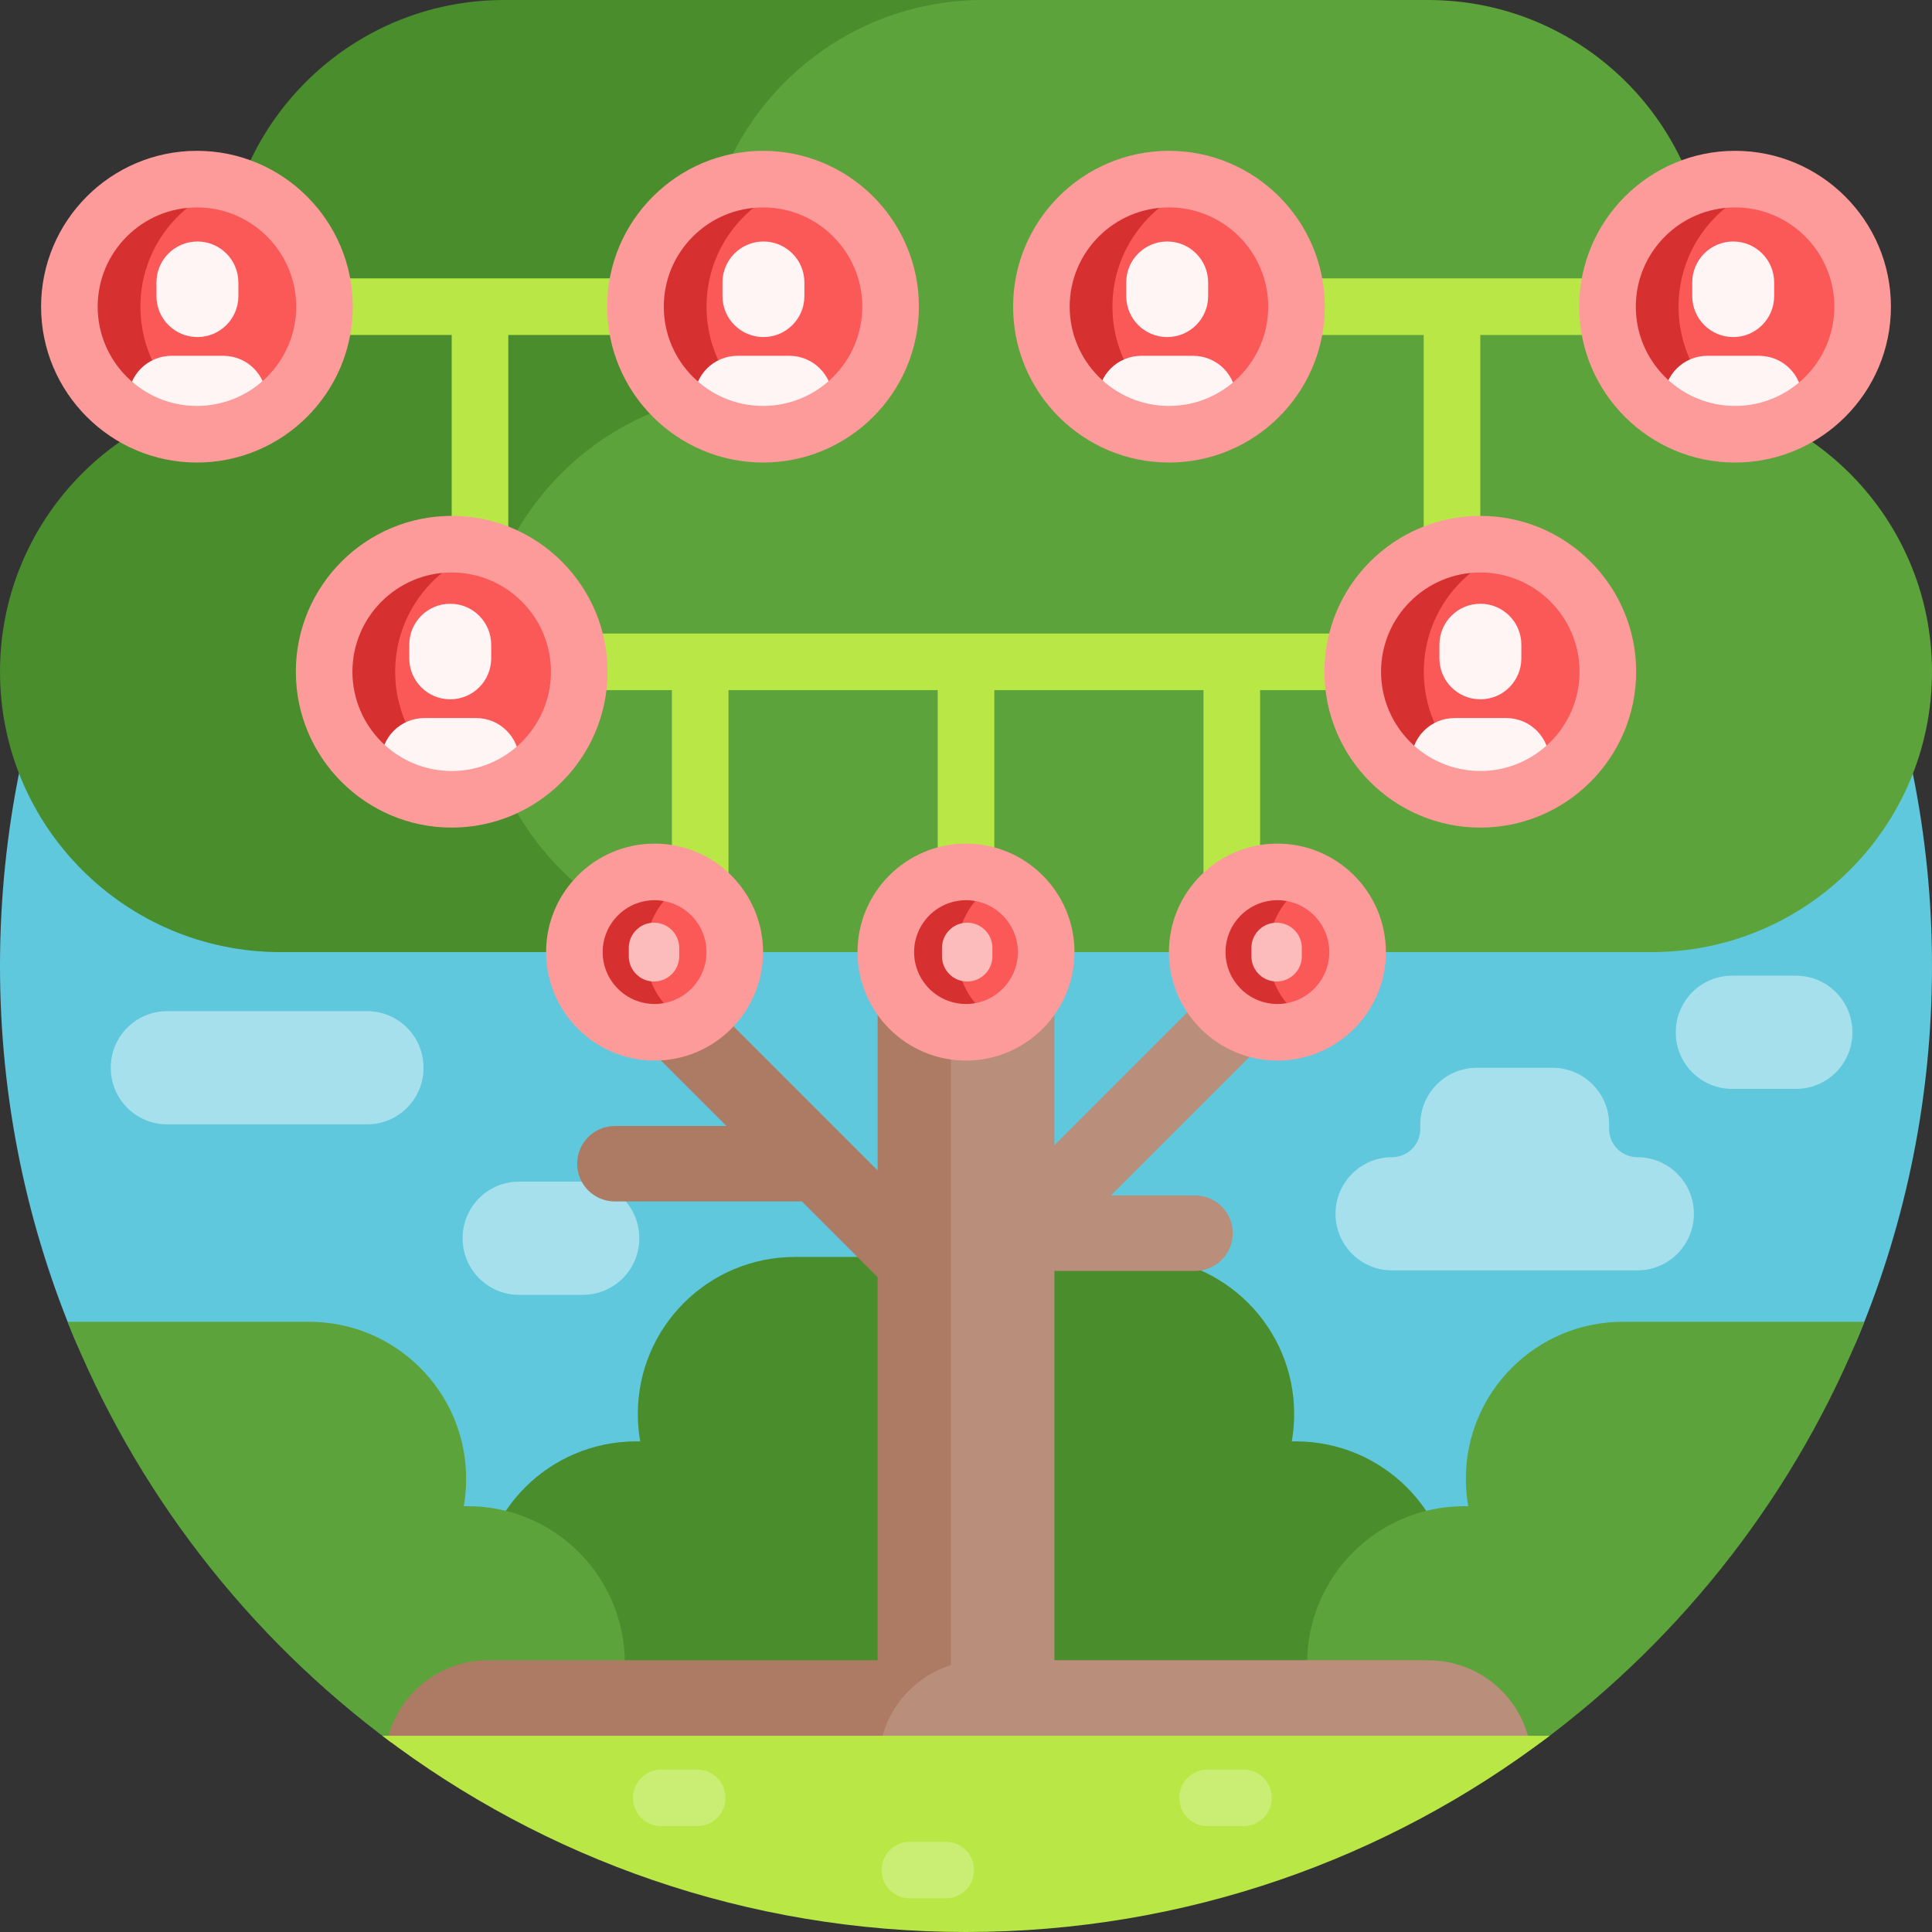 <svg xmlns="http://www.w3.org/2000/svg" width="512" viewBox="0 0 512 512" height="512" data-sanitized-enable-background="new 0 0 512 512" id="Capa_1"><rect x="0" y="0" width="512" height="512" fill="#333333" stroke="none"/><g><path fill="#60c8dd" d="m19.094 353.191c-12.735-31.01-19.559-65.072-19.07-100.785 1.952-142.272 118.452-254.945 260.715-252.362 139.198 2.526 251.261 116.154 251.261 255.956 0 34.556-6.847 67.513-19.258 97.588-13.885 33.648-46.952 55.389-83.353 55.389h-306.84c-36.542 0-69.573-21.984-83.455-55.786z"></path><path fill="#a6e0ec" d="m97.292 297.967h-52.99c-8.252 0-14.941-6.689-14.941-14.941v-.117c0-8.252 6.689-14.941 14.941-14.941h52.99c8.252 0 14.941 6.689 14.941 14.941v.117c0 8.251-6.689 14.941-14.941 14.941zm72.118 30.235v-.117c0-8.252-6.689-14.941-14.941-14.941h-16.923c-8.252 0-14.941 6.689-14.941 14.941v.117c0 8.252 6.689 14.941 14.941 14.941h16.923c8.252.001 14.941-6.689 14.941-14.941zm321.493-54.578v-.117c0-8.252-6.689-14.941-14.941-14.941h-16.923c-8.252 0-14.941 6.689-14.941 14.941v.117c0 8.252 6.689 14.941 14.941 14.941h16.923c8.251.001 14.941-6.689 14.941-14.941zm-57.001 33.045c-4.125 0-7.468-3.344-7.468-7.468v-1.234c0-8.284-6.716-15-15-15h-20.043c-8.284 0-15 6.716-15 15v1.234c0 4.124-3.344 7.468-7.468 7.468-8.284 0-15 6.716-15 15 0 8.284 6.716 15 15 15h64.979c8.284 0 15-6.716 15-15 0-8.285-6.716-15-15-15z"></path><path fill="#498d2d" d="m385.027 423.596c0 22.984-18.633 41.617-41.617 41.617h-174.82c-22.984 0-41.617-18.633-41.617-41.617 0-22.984 18.633-41.617 41.617-41.617h1.072c-.414-2.356-.631-4.781-.631-7.256 0-22.984 18.633-41.617 41.617-41.617h90.703c22.984 0 41.617 18.633 41.617 41.617 0 2.475-.217 4.899-.631 7.256h1.072c22.985 0 41.618 18.632 41.618 41.617z"></path><path fill="#5ca33b" d="m352.107 461.809c-3.622-6.172-5.699-13.359-5.699-21.032 0-22.984 18.633-41.617 41.617-41.617h1.072c-.414-2.356-.631-4.781-.631-7.256 0-22.984 18.633-41.617 41.617-41.617h63.994c-17.734 44.74-47.714 83.293-85.805 111.522zm-248.379 0h56.165c3.622-6.172 5.699-13.359 5.699-21.032 0-22.984-18.633-41.617-41.617-41.617h-1.072c.414-2.356.631-4.781.631-7.256 0-22.984-18.633-41.617-41.617-41.617h-63.995c17.734 44.74 47.715 83.292 85.806 111.522z"></path><path fill="#ad7b64" d="m401.413 461.809h-297.685c-.342-.254-.684-.508-1.025-.763 2.843-12.066 13.678-21.046 26.611-21.046h103.26v-101.549l-20.05-20.051h-49.568c-5.523 0-10-4.477-10-10s4.477-10 10-10h29.568l-51.519-51.518c-3.905-3.905-3.905-10.237 0-14.142 3.905-3.905 10.237-3.905 14.142 0l77.427 77.427v-160.167h19.755v290h122.304c13.205 0 24.222 9.361 26.78 21.809z"></path><path fill="#b98e7a" d="m405.355 461.809h-170.712c-.342-.254-.684-.508-1.025-.763 2.212-9.386 9.261-16.905 18.371-19.781v-291.265h27.436v153.496l82.491-82.491c3.905-3.905 10.237-3.905 14.142 0 3.905 3.905 3.905 10.237 0 14.142l-81.661 81.661h22.298c5.523 0 10 4.477 10 10s-4.477 10-10 10h-37.27v103.192h99.15c13.205 0 24.222 9.361 26.78 21.809z"></path><path fill="#498d2d" d="m342.709 252.316h-268.411c-41.034 0-74.298-33.265-74.298-74.298 0-35.88 25.433-65.819 59.255-72.774v-30.946c0-41.034 33.264-74.298 74.298-74.298h149.901c41.034 0 74.298 33.264 74.298 74.298v30.946c33.822 6.955 59.255 36.894 59.255 72.774 0 41.033-33.264 74.298-74.298 74.298z"></path><path fill="#5ca33b" d="m437.702 252.316h-236.431c-41.034 0-74.298-33.264-74.298-74.298 0-35.88 25.433-65.819 59.255-72.774v-30.946c0-41.034 33.264-74.298 74.298-74.298h117.92c41.034 0 74.298 33.264 74.298 74.298v30.946c33.822 6.954 59.256 36.894 59.256 72.774 0 41.033-33.264 74.298-74.298 74.298z"></path><path fill="#b9e746" d="m464.755 81.274c0 4.142-3.357 7.5-7.5 7.5h-64.958v89.244c0 4.142-3.357 7.5-7.5 7.5-2.277 0-4.316-1.014-5.691-2.615h-45.166v69.413c0 4.142-3.357 7.5-7.5 7.5s-7.5-3.358-7.5-7.5v-69.413h-55.44v69.413c0 4.142-3.357 7.5-7.5 7.5s-7.5-3.358-7.5-7.5v-69.413h-55.439v69.413c0 4.142-3.357 7.5-7.5 7.5s-7.5-3.358-7.5-7.5v-69.413h-45.167c-1.375 1.601-3.415 2.615-5.691 2.615-4.143 0-7.5-3.358-7.5-7.5v-89.244h-67.513c-4.143 0-7.5-3.358-7.5-7.5s3.357-7.5 7.5-7.5h147.47c4.143 0 7.5 3.358 7.5 7.5s-3.357 7.5-7.5 7.5h-64.958v79.128h242.595v-79.128h-67.513c-4.143 0-7.5-3.358-7.5-7.5s3.357-7.5 7.5-7.5h147.471c4.143 0 7.5 3.358 7.5 7.5z"></path><path fill="#fb5858" d="m85.994 81.274c0 18.67-15.135 33.805-33.805 33.805s-33.805-15.135-33.805-33.805 15.136-33.804 33.805-33.804c18.67 0 33.805 15.134 33.805 33.804zm116.222-33.804c-18.67 0-33.805 15.135-33.805 33.805s15.135 33.805 33.805 33.805 33.805-15.135 33.805-33.805-15.135-33.805-33.805-33.805zm-28.745 183.595c-11.736 0-21.25 9.514-21.25 21.25s9.514 21.25 21.25 21.25 21.25-9.514 21.25-21.25c.001-11.736-9.513-21.25-21.25-21.25zm82.529 0c-11.736 0-21.25 9.514-21.25 21.25s9.514 21.25 21.25 21.25 21.25-9.514 21.25-21.25-9.514-21.25-21.25-21.25zm82.529 0c-11.736 0-21.25 9.514-21.25 21.25s9.514 21.25 21.25 21.25 21.25-9.514 21.25-21.25-9.514-21.25-21.25-21.25zm-218.826-86.852c-18.67 0-33.805 15.135-33.805 33.805s15.135 33.805 33.805 33.805 33.805-15.135 33.805-33.805c-.001-18.67-15.135-33.805-33.805-33.805zm272.594 0c-18.67 0-33.805 15.135-33.805 33.805s15.135 33.805 33.805 33.805 33.805-15.135 33.805-33.805-15.135-33.805-33.805-33.805zm-48.708-62.939c0-18.67-15.135-33.805-33.805-33.805s-33.805 15.135-33.805 33.805 15.135 33.805 33.805 33.805 33.805-15.135 33.805-33.805zm116.222-33.804c-18.67 0-33.805 15.135-33.805 33.805s15.135 33.805 33.805 33.805 33.805-15.135 33.805-33.805-15.136-33.805-33.805-33.805z"></path><path fill="#d63030" d="m171.046 252.316c0 8.356 4.823 15.586 11.838 19.057-2.837 1.404-6.033 2.193-9.412 2.193-11.736 0-21.25-9.514-21.25-21.25s9.514-21.25 21.25-21.25c3.38 0 6.575.789 9.412 2.193-7.015 3.471-11.838 10.7-11.838 19.057zm-41.931-106.775c-2.988-.864-6.146-1.328-9.412-1.328-18.67 0-33.805 15.135-33.805 33.805s15.135 33.805 33.805 33.805c3.266 0 6.425-.464 9.412-1.328-14.09-4.076-24.392-17.073-24.392-32.476s10.302-28.401 24.392-32.478zm-67.513-96.743c-2.988-.864-6.146-1.328-9.412-1.328-18.67 0-33.805 15.135-33.805 33.805s15.135 33.805 33.805 33.805c3.266 0 6.425-.464 9.412-1.328-14.09-4.076-24.392-17.073-24.392-32.476s10.302-28.402 24.392-32.478zm203.81 184.461c-2.837-1.404-6.032-2.193-9.412-2.193-11.736 0-21.25 9.514-21.25 21.25s9.514 21.25 21.25 21.25c3.38 0 6.575-.789 9.412-2.193-7.014-3.471-11.838-10.701-11.838-19.057 0-8.357 4.824-15.586 11.838-19.057zm-53.784-184.461c-2.988-.864-6.146-1.328-9.412-1.328-18.67 0-33.805 15.135-33.805 33.805s15.135 33.805 33.805 33.805c3.266 0 6.425-.464 9.412-1.328-14.09-4.076-24.392-17.073-24.392-32.476s10.303-28.402 24.392-32.478zm83.176 32.476c0-15.403 10.302-28.4 24.392-32.476-2.988-.864-6.146-1.328-9.412-1.328-18.67 0-33.805 15.135-33.805 33.805s15.135 33.805 33.805 33.805c3.266 0 6.424-.464 9.412-1.328-14.09-4.078-24.392-17.074-24.392-32.478zm150.027 0c0-15.403 10.302-28.4 24.392-32.476-2.988-.864-6.146-1.328-9.412-1.328-18.67 0-33.805 15.135-33.805 33.805s15.135 33.805 33.805 33.805c3.266 0 6.424-.464 9.412-1.328-14.09-4.078-24.392-17.074-24.392-32.478zm-43.121 64.267c-2.988-.864-6.146-1.328-9.412-1.328-18.67 0-33.805 15.135-33.805 33.805s15.135 33.805 33.805 33.805c3.266 0 6.424-.464 9.412-1.328-14.09-4.076-24.392-17.073-24.392-32.476s10.302-28.401 24.392-32.478zm-53.769 87.718c-2.837-1.404-6.032-2.193-9.412-2.193-11.736 0-21.25 9.514-21.25 21.25s9.514 21.25 21.25 21.25c3.38 0 6.575-.789 9.412-2.193-7.014-3.471-11.838-10.701-11.838-19.057 0-8.357 4.824-15.586 11.838-19.057z"></path><path fill="#fff5f5" d="m191.463 78.473v-3.618c0-5.995 4.86-10.855 10.855-10.855 5.995 0 10.855 4.86 10.855 10.855v3.618c0 5.995-4.86 10.855-10.855 10.855-5.995 0-10.855-4.86-10.855-10.855zm17.705 15.818h-13.7c-6.332 0-11.465 5.133-11.465 11.465v2.753c3.891 3.067 8.222 5.6 12.882 7.49h11.982c4.22-1.711 8.169-3.95 11.766-6.634v-3.609c0-6.331-5.133-11.465-11.465-11.465zm-156.851-4.963c5.995 0 10.855-4.86 10.855-10.855v-3.618c0-5.995-4.86-10.855-10.855-10.855-5.995 0-10.855 4.86-10.855 10.855v3.618c.001 5.995 4.861 10.855 10.855 10.855zm6.851 4.963h-13.7c-6.332 0-11.465 5.133-11.465 11.465v2.753c3.891 3.067 8.222 5.6 12.882 7.49h11.982c4.22-1.711 8.169-3.95 11.766-6.634v-3.609c0-6.331-5.133-11.465-11.465-11.465zm250.149-4.963c5.995 0 10.855-4.86 10.855-10.855v-3.618c0-5.995-4.86-10.855-10.855-10.855-5.995 0-10.855 4.86-10.855 10.855v3.618c.001 5.995 4.861 10.855 10.855 10.855zm6.851 4.963h-13.7c-6.332 0-11.465 5.133-11.465 11.465v2.753c3.891 3.067 8.222 5.6 12.882 7.49h11.982c4.22-1.711 8.169-3.95 11.766-6.634v-3.609c0-6.331-5.133-11.465-11.465-11.465zm143.149-4.963c5.995 0 10.855-4.86 10.855-10.855v-3.618c0-5.995-4.86-10.855-10.855-10.855-5.995 0-10.855 4.86-10.855 10.855v3.618c.001 5.995 4.861 10.855 10.855 10.855zm6.851 4.963h-13.7c-6.332 0-11.465 5.133-11.465 11.465v2.753c3.891 3.067 8.222 5.6 12.882 7.49h11.982c4.22-1.711 8.169-3.95 11.766-6.634v-3.609c0-6.331-5.133-11.465-11.465-11.465zm-73.851 91.037c5.995 0 10.855-4.86 10.855-10.855v-3.618c0-5.995-4.86-10.855-10.855-10.855-5.995 0-10.855 4.86-10.855 10.855v3.618c.001 5.995 4.861 10.855 10.855 10.855zm6.851 4.963h-13.7c-6.332 0-11.465 5.133-11.465 11.465v2.753c3.891 3.067 8.222 5.6 12.882 7.49h11.982c4.22-1.711 8.169-3.95 11.766-6.634v-3.609c0-6.332-5.133-11.465-11.465-11.465zm-279.851-4.963c5.995 0 10.855-4.86 10.855-10.855v-3.618c0-5.995-4.86-10.855-10.855-10.855-5.995 0-10.855 4.86-10.855 10.855v3.618c.001 5.995 4.861 10.855 10.855 10.855zm6.851 4.963h-13.7c-6.332 0-11.465 5.133-11.465 11.465v2.753c3.891 3.067 8.222 5.6 12.882 7.49h11.982c4.22-1.711 8.169-3.95 11.766-6.634v-3.609c0-6.332-5.133-11.465-11.465-11.465z"></path><path fill="#fdbcbc" d="m166.638 253.429v-2.227c0-3.689 2.991-6.68 6.68-6.68 3.689 0 6.68 2.991 6.68 6.68v2.227c0 3.689-2.991 6.68-6.68 6.68-3.69 0-6.68-2.991-6.68-6.68zm89.679 6.68c3.689 0 6.68-2.991 6.68-6.68v-2.227c0-3.689-2.991-6.68-6.68-6.68-3.689 0-6.68 2.991-6.68 6.68v2.227c.001 3.689 2.991 6.68 6.68 6.68zm82 0c3.689 0 6.68-2.991 6.68-6.68v-2.227c0-3.689-2.991-6.68-6.68-6.68-3.689 0-6.68 2.991-6.68 6.68v2.227c.001 3.689 2.991 6.68 6.68 6.68z"></path><path fill="#fd9a9a" d="m93.494 81.274c0-22.775-18.529-41.305-41.305-41.305s-41.304 18.53-41.304 41.305 18.529 41.305 41.305 41.305 41.304-18.529 41.304-41.305zm-41.304 26.305c-14.505 0-26.305-11.8-26.305-26.305s11.8-26.304 26.305-26.304 26.305 11.8 26.305 26.305-11.8 26.304-26.305 26.304zm150.026 15c22.775 0 41.305-18.529 41.305-41.305s-18.53-41.304-41.305-41.304-41.305 18.529-41.305 41.305 18.53 41.304 41.305 41.304zm0-67.609c14.505 0 26.305 11.8 26.305 26.305s-11.8 26.305-26.305 26.305-26.305-11.8-26.305-26.305 11.8-26.305 26.305-26.305zm-28.745 168.595c-15.853 0-28.75 12.897-28.75 28.75s12.897 28.75 28.75 28.75c15.854 0 28.751-12.897 28.751-28.75s-12.898-28.75-28.751-28.75zm0 42.501c-7.582 0-13.75-6.168-13.75-13.75s6.168-13.75 13.75-13.75 13.751 6.168 13.751 13.75c0 7.581-6.169 13.75-13.751 13.75zm82.529-42.501c-15.853 0-28.75 12.897-28.75 28.75s12.897 28.75 28.75 28.75 28.75-12.897 28.75-28.75-12.897-28.75-28.75-28.75zm0 42.501c-7.582 0-13.75-6.168-13.75-13.75s6.168-13.75 13.75-13.75 13.75 6.168 13.75 13.75c0 7.581-6.168 13.75-13.75 13.75zm82.529-42.501c-15.853 0-28.75 12.897-28.75 28.75s12.897 28.75 28.75 28.75 28.75-12.897 28.75-28.75-12.898-28.75-28.75-28.75zm0 42.501c-7.582 0-13.75-6.168-13.75-13.75s6.168-13.75 13.75-13.75 13.75 6.168 13.75 13.75c0 7.581-6.168 13.75-13.75 13.75zm-177.522-88.048c0-22.775-18.529-41.305-41.305-41.305s-41.305 18.529-41.305 41.305 18.529 41.305 41.305 41.305 41.305-18.53 41.305-41.305zm-41.305 26.305c-14.505 0-26.305-11.8-26.305-26.305s11.8-26.305 26.305-26.305 26.305 11.8 26.305 26.305-11.8 26.305-26.305 26.305zm272.595-67.61c-22.775 0-41.305 18.529-41.305 41.305s18.529 41.305 41.305 41.305 41.305-18.529 41.305-41.305-18.529-41.305-41.305-41.305zm0 67.61c-14.505 0-26.305-11.8-26.305-26.305s11.8-26.305 26.305-26.305 26.305 11.8 26.305 26.305-11.8 26.305-26.305 26.305zm-82.513-81.744c22.775 0 41.305-18.529 41.305-41.305s-18.529-41.304-41.305-41.304-41.304 18.529-41.304 41.304 18.529 41.305 41.304 41.305zm0-67.609c14.505 0 26.305 11.8 26.305 26.305s-11.8 26.305-26.305 26.305-26.305-11.8-26.305-26.305 11.801-26.305 26.305-26.305zm150.027-15c-22.775 0-41.305 18.529-41.305 41.305s18.529 41.305 41.305 41.305 41.305-18.529 41.305-41.305-18.53-41.305-41.305-41.305zm0 67.609c-14.505 0-26.305-11.8-26.305-26.305s11.8-26.305 26.305-26.305 26.305 11.8 26.305 26.305-11.8 26.305-26.305 26.305z"></path><path fill="#b9e746" d="m410.684 460c-42.97 32.633-96.565 52-154.684 52s-111.714-19.367-154.684-52z"></path><path fill="#caed73" d="m184.782 483.952h-9.569c-4.126 0-7.471-3.345-7.471-7.471v-.059c0-4.126 3.345-7.471 7.471-7.471h9.569c4.126 0 7.471 3.345 7.471 7.471v.059c-.001 4.126-3.345 7.471-7.471 7.471zm152.252-7.471v-.059c0-4.126-3.345-7.471-7.471-7.471h-9.569c-4.126 0-7.471 3.345-7.471 7.471v.059c0 4.126 3.345 7.471 7.471 7.471h9.569c4.126 0 7.471-3.345 7.471-7.471zm-78.905 19.131v-.059c0-4.126-3.345-7.471-7.471-7.471h-9.569c-4.126 0-7.471 3.345-7.471 7.471v.059c0 4.126 3.345 7.471 7.471 7.471h9.569c4.126-.001 7.471-3.346 7.471-7.471z"></path></g></svg>